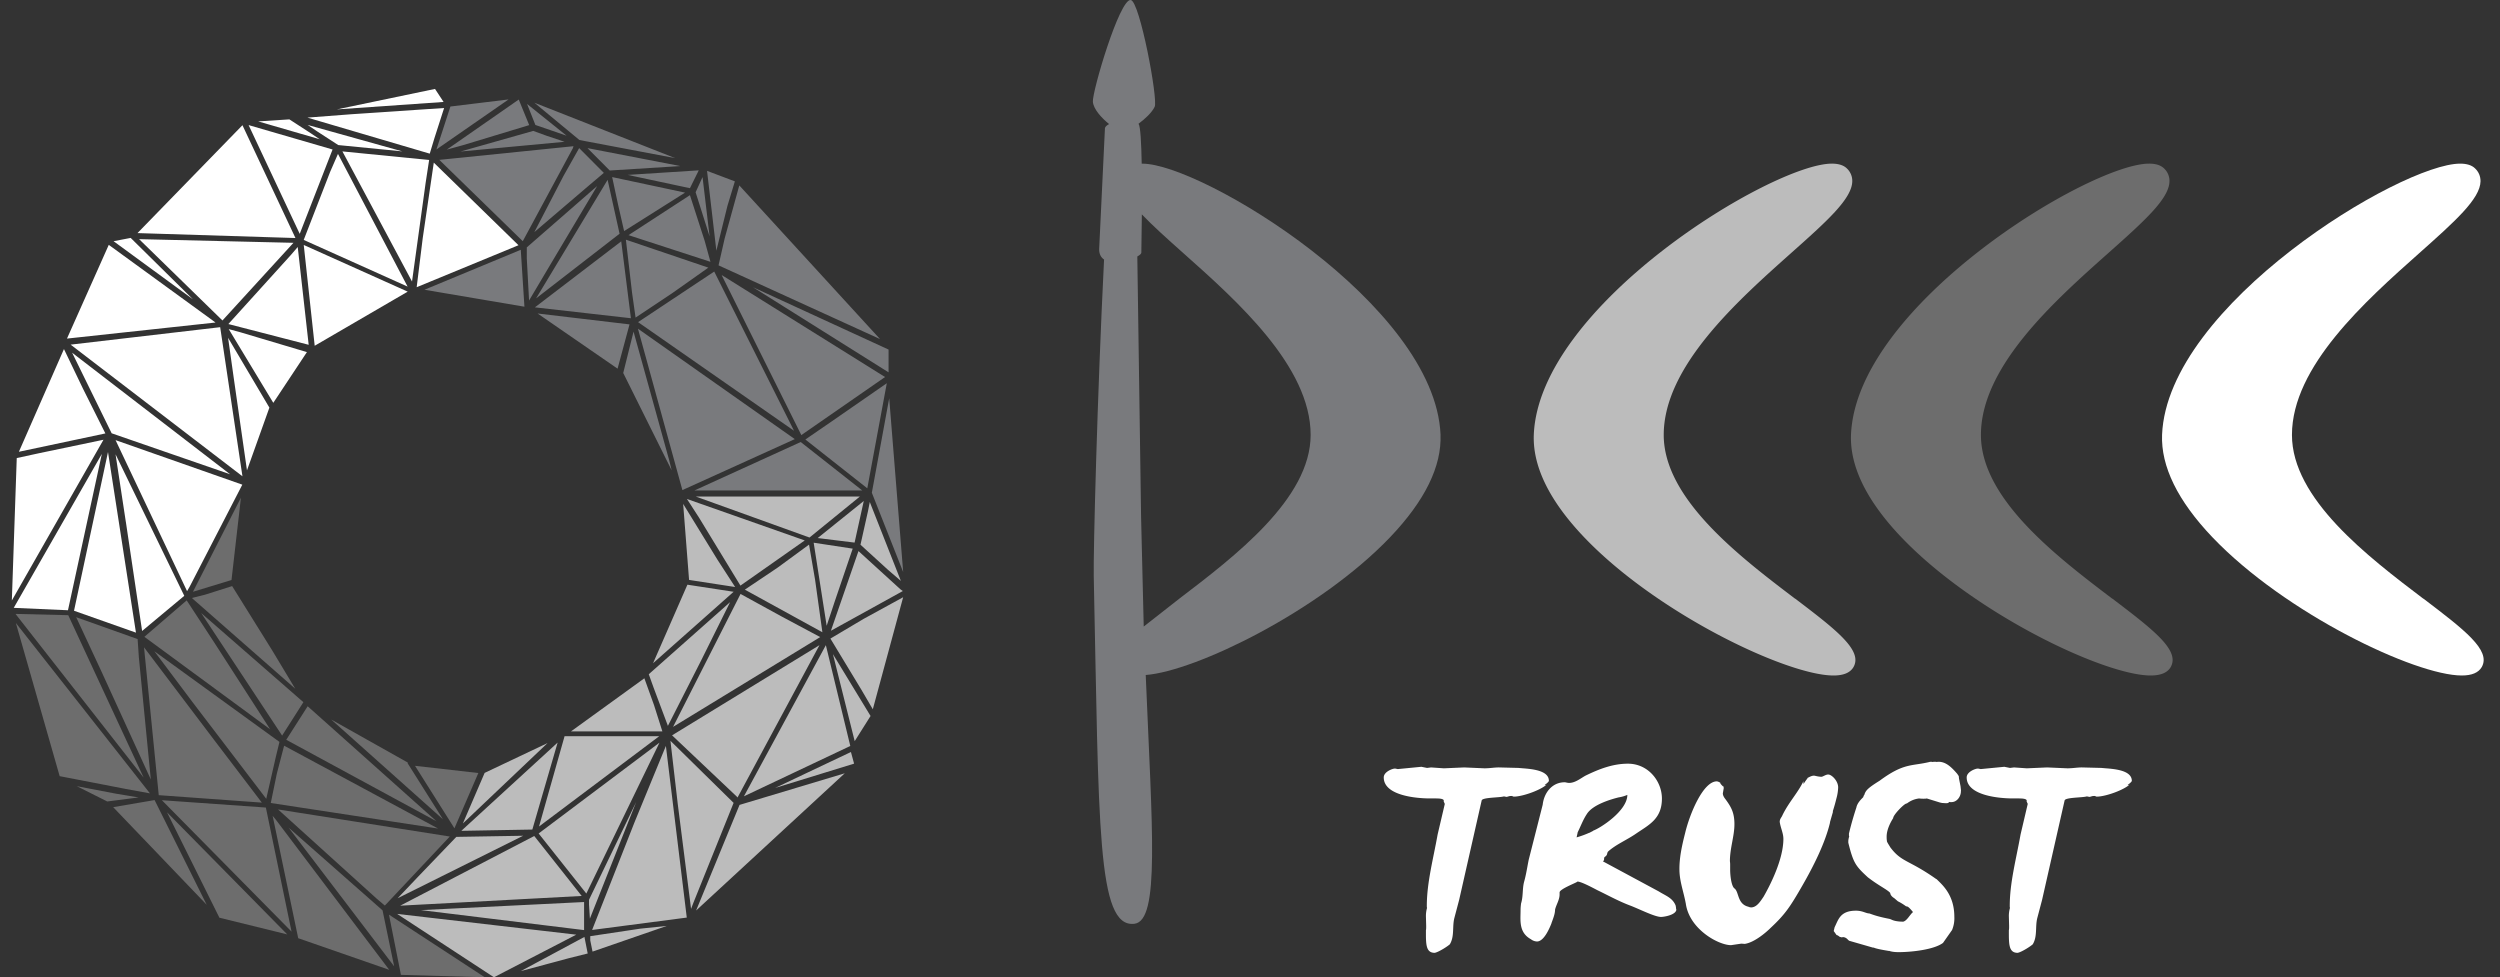 <svg xmlns="http://www.w3.org/2000/svg" width="110" height="43" fill="none"><rect width="100%" height="100%" fill="#333333" stroke="none"/><path d="M78.986 26.344c-2.442-1.853-5.782-4.396-5.782-7.207 0-3.011 3.24-5.893 5.599-7.997 1.556-1.386 2.686-2.387 2.697-3.166a.75.75 0 0 0-.244-.568c-.144-.139-.366-.206-.654-.206-2.592 0-12.877 6.21-13.115 11.926-.055 1.391.687 2.91 2.215 4.513 3.207 3.361 8.934 6.083 10.972 6.083.443 0 .737-.123.881-.373.415-.735-.77-1.642-2.57-3.011" fill="#bcbcbc"/><path d="M92.943 26.344c-2.443-1.853-5.782-4.396-5.782-7.207 0-3.011 3.234-5.893 5.599-7.997 1.556-1.386 2.686-2.387 2.697-3.166a.75.75 0 0 0-.244-.568c-.144-.139-.366-.206-.654-.206-2.592 0-12.877 6.21-13.115 11.926-.055 1.391.687 2.91 2.215 4.513 3.207 3.361 8.934 6.083 10.972 6.083.443 0 .737-.123.881-.373.415-.74-.77-1.642-2.57-3.011" fill="#6d6d6d"/><path d="M106.628 26.344c-2.442-1.853-5.782-4.396-5.782-7.207 0-3.011 3.235-5.893 5.6-7.997 1.556-1.386 2.686-2.387 2.697-3.166 0-.217-.078-.412-.244-.568-.144-.139-.365-.206-.653-.206-2.592 0-12.877 6.21-13.115 11.926-.055 1.391.687 2.91 2.215 4.513 3.207 3.361 8.934 6.083 10.972 6.083.443 0 .736-.123.88-.373.416-.74-.769-1.642-2.57-3.011" fill="#fff"/><path d="M51.886 26.344l-1.562 1.224-.116-4.814-.166-11.469c.111-.061.177-.122.177-.167l.022-1.686c.471.495 1.097 1.057 1.828 1.708 2.365 2.104 5.599 4.986 5.599 7.997 0 2.81-3.345 5.348-5.782 7.207zm11.498-7.218C63.146 13.411 52.86 7.201 50.268 7.201h-.033c-.017-.907-.055-1.642-.138-1.753h-.006c.294-.217.593-.495.715-.751.155-.323-.654-4.641-1.052-4.697-.493-.067-1.706 4.051-1.667 4.48.028.323.377.707.714.979-.094.05-.172.111-.183.178l-.255 5.331c0 .217.083.362.216.451-.299 5.993-.476 12.883-.454 13.929.233 10.996.133 15.493 1.789 15.298 1.124-.134.781-4.124.498-10.946 2.193-.167 7.654-2.816 10.756-6.066 1.529-1.603 2.271-3.116 2.215-4.513" fill="#797a7d"/><g fill="#fff"><path d="M66.502 35.014s.022.011.039.011l-.039-.011zm-3.002.189l.011.011-.011-.011zm4.464-.657c.05 0 .089-.011.111-.05-.21.239-1.063.556-1.468.556-.011 0-.039-.011-.078-.028h-.028-.039c-.061 0-.138.039-.177.039l-.111-.022c-.199.061-.942.039-.98.178l-.991 4.374-.21.796c-.1.39.011.807-.199 1.158-.078.078-.476.339-.665.378-.404 0-.388-.401-.388-.996.011-.039.011-.1.011-.189l-.011-.417a1.27 1.27 0 0 1 .05-.378c-.011-.011-.011-.05-.011-.089 0-1.024.288-2.081.476-3.139l.316-1.347c-.011-.011-.05-.111-.061-.15l.022.022c0-.1-.188-.111-.377-.111h-.249c-.543 0-2.022-.111-2.022-.924 0-.25.388-.39.487-.39.05 0 .1.022.139.022l1.03-.1.249.05.177-.022.565.039.892-.039.892.039c.238 0 .426-.039.642-.039l.864.022c.299.039 1.329.028 1.329.568-.011.061-.15.15-.188.189z"/><path d="M70.096 36.55c.299-.1 1.507-.868 1.507-1.575a1.58 1.58 0 0 1-.388.111c-.266.067-1.13.3-1.396.735-.166.25-.266.529-.399.796v-.011l-.011.039s0-.011.011-.028l-.05.228a4.2 4.2 0 0 0 .576-.211l-.022.011.039-.011h-.011l.15-.078-.006-.006zm3.666 3.456c0 .25-.543.339-.676.339-.266 0-.892-.317-1.329-.49-.515-.189-.991-.456-1.479-.69-.266-.139-.715-.378-.881-.378.111 0-.775.317-.775.479v.089c0 .239-.15.456-.199.668 0 .2-.1.429-.166.618 0 0 0-.011.011-.022-.1.25-.338.807-.643.807a.48.48 0 0 1-.266-.1c-.543-.3-.454-.835-.454-1.286 0-.1.011-.2.022-.289.1-.317.05-.657.138-.968.089-.317.139-.668.199-.957l.615-2.421c.061-.54.427-.985.964-.985.061 0 .111.028.199.028.266 0 .504-.2.715-.317.615-.301 1.218-.529 1.872-.529.892 0 1.495.768 1.495 1.536 0 .896-.576 1.157-1.13 1.536-.415.289-.892.479-1.241.796-.066.089 0 .139-.149.239-.05.05.011.139-.078.189l2.459 1.324c.299.189.604.278.742.618a.82.82 0 0 1 .022.178m6.904-4.308l-.138.479v.011s0-.011.011-.028c-.211.907-.726 1.931-1.219 2.788-.543.946-.764 1.274-1.396 1.864-.188.189-.714.646-1.141.707l-.15-.011-.454.067c-.565 0-1.855-.718-1.994-1.853v.011c-.089-.49-.266-.946-.277-1.447-.011-.545.111-1.096.249-1.636.199-.846.792-2.282 1.396-2.282.039 0 .166.05.166.089 0 0-.011 0-.028-.011.039.039.166.2.127.111a.18.18 0 0 1 .039.111l-.039.228c0 .078.039.161.111.251.249.339.399.59.399 1.107s-.199 1.057-.199 1.625a1.22 1.22 0 0 1 .011.2v.2c0 .161.039.707.199.807.199.167.111.707.642.807h-.039l.111.022c.26 0 .415-.267.554-.467.299-.518.875-1.653.875-2.549 0-.25-.122-.479-.161-.746 0-.139.078-.189.122-.3.288-.59.692-.996.931-1.514-.011.011-.011.039-.011.061 0 .039 0 .061.011.078a1.88 1.88 0 0 1 .177-.251c-.028 0-.039 0-.05.011.089-.039.21-.122.327-.122.039 0 .188.05.327.05.067 0 .188-.1.299-.1.15 0 .438.278.438.568a2.01 2.01 0 0 1-.078.49 7.45 7.45 0 0 1-.161.568m5.64-.89c0 .239-.177.479-.415.479-.061 0-.1 0-.111-.011 0 .089-.199.05-.299.05l-.1-.022-.576-.178c-.039.011-.089.011-.15.011-.05 0-.1 0-.188-.011a1.08 1.08 0 0 0-.526.212l-.028.011c-.1 0-.587.501-.587.64 0 .011-.288.417-.288.818 0 .05 0 .111.011.178v.011c0 .05.1.189.149.278.499.668.803.54 2.005 1.386l.039.022c.238.239.775.679.775 1.653a1.36 1.36 0 0 1-.1.579l-.399.568c-.399.3-1.39.406-1.955.406-.138 0-.277-.011-.399-.05l-.028-.011.011.011-.061-.011c-.238-.039-.515-.089-.615-.139h-.039l-1.041-.3-.05-.039s-.089-.122-.227-.122l-.05.011-.089-.022c-.05-.039-.1-.078-.138-.078l-.127-.178.039-.167c.166-.328.238-.729.942-.729.288 0 .438.122.587.122l.111.039c.111.039.316.111.775.2l.066.022c.111.061.288.1.537.1.166-.039.288-.3.426-.417v-.011s-.188-.239-.255-.239l-.05-.011c-.05-.039-.21-.15-.354-.217l-.161-.139s-.166-.089-.177-.228c-.111-.139-.498-.317-.941-.657l-.039-.028c-.543-.501-.642-.629-.864-1.525v-.089a.92.92 0 0 1 .039-.189s0-.011-.011-.028v-.1c.011-.039.111-.49.327-1.146.039-.2.216-.367.299-.451l.028-.078c.039-.039.022-.039.039-.078.061-.15.149-.256.653-.568 1.091-.807 1.407-.629 2.232-.835h.039s.05 0 .066.011c.022-.011.061-.011.1-.011s.061 0 .089.011c.011-.011.039-.011.078-.011.316 0 .565.239.814.529l.067.1.011.111.066.328.022.2m5.867.227s.022.011.039.011l-.039-.011zm-3.002.189l.011.011-.011-.011zm4.464-.657c.05 0 .089-.011.111-.05-.21.239-1.063.556-1.468.556-.011 0-.039-.011-.078-.028h-.028-.039c-.061 0-.138.039-.177.039l-.111-.022c-.199.061-.942.039-.98.178l-.991 4.374-.21.796c-.1.39.011.807-.199 1.158-.078.078-.476.339-.665.378-.404 0-.388-.401-.388-.996.011-.039.011-.1.011-.189l-.011-.417a1.27 1.27 0 0 1 .05-.378c-.011-.011-.011-.05-.011-.089 0-1.024.288-2.081.476-3.139l.316-1.347a.83.83 0 0 1-.061-.15l.022.022c0-.1-.188-.111-.377-.111h-.249c-.543 0-2.022-.111-2.022-.924 0-.25.388-.39.487-.39.05 0 .1.022.139.022l1.03-.1.249.05.177-.022.565.039.892-.039.892.039c.238 0 .426-.039.642-.039l.864.022c.299.039 1.329.028 1.329.568-.011.061-.15.15-.188.189z"/></g><path d="M.682 27.012l5.638 7.201-3.318-7.145-2.321-.056zM5.5 34.708l1.097.2-5.899-7.496 1.927 6.739 2.875.556zm-.781.557l1.379-.178-1.008-.167-1.711-.328 1.34.673zm1.917-.968l-.526-5.37-.055-.807-2.703-.963 1.124 2.415 2.16 4.725zM4.98 35.515l4.115 4.296-2.293-4.608-1.822.312zm4.486-7.184l-1.252-1.914-1.861 1.603 5.533 4.068-2.42-3.756zm2.055 6.984l-2.11-2.771-3.074-4.062.648 6.505 4.536.328zm.775-2.671l-5.505-3.99 1.695 2.259 3.229 4.235.426-1.864.155-.64zm-5.173 2.565l5.705 5.782-1.13-5.459-4.575-.323zm2.531 5.17l2.985.735-5.289-5.37 2.304 4.636zm3.335-10.078l-1.014-1.686-1.761-2.827-1.191.378-.582.145 4.547 3.99zm-4.498-4.263l1.695-.518.415-3.623-2.11 4.14zm4.858 4.858l-4.497-3.923 3.561 5.392.936-1.469zm-1.435 4.436l7.361 1.124-6.774-3.645-.321 1.23-.266 1.291zm1.207 5.949l4.004 1.391-4.979-6.594-.149-.178 1.124 5.381zm3.811-1.436l.022-.022 2.836-3.016-7.555-1.191 4.337 3.923.36.306zm.41 2.671l-.51-2.46-4.132-3.639 4.641 6.099zm1.861-6.383l-5.666-5.058-.942 1.475 6.608 3.584zM17.94 33.59v-.039l-3.367-1.892 4.918 4.391-1.551-2.46zm-.299 9.304L21.33 43l-4.215-2.755.526 2.649zm3.406-8.881l-2.786-.317 1.734 2.749 1.052-2.432z" fill="#6d6d6d"/><path d="M.521 26.422l4.032-7.073-2.847.595-.969.211-.216 6.266zm.083.323l2.387.106 1.49-6.878-3.877 6.773zm2.21-11.386L.831 19.878l3.805-.807-.98-1.959-.842-1.753zm6.669-1.168l-4.697-3.417-1.839 4.124 6.535-.707zm-6.375.973l7.56 5.793-.98-6.561-6.58.768zm7.017 5.704L3.174 15.52l1.739 3.545 5.212 1.803zm-6.868 6.005l2.725.963-1.23-7.947-1.495 6.984zM5.75 10.468l-.753.145 3.489 2.554-2.736-2.699zM8.347 25.81l2.315-4.485-5.577-1.959 3.146 6.645.116-.2zm-2.808-2.838l.714 4.791 1.855-1.547-3.024-6.227.454 2.983zm5.129-17.463l-4.619 4.747 6.951.217-2.332-4.964zm-4.547 5.014l3.667 3.578 3.124-3.417-6.79-.161zm6.663.713l-2.736 3.022 3.534.913-.482-4.302-.316.367zm.72 4.257l-2.947-.879-.493-.133 1.961 3.244 1.479-2.232zm-2.637 5.203l.986-2.76-1.817-3.072.249 1.77.582 4.062zm.072-15.192l2.249 4.786 1.445-3.712-3.694-1.074zm.421-.162l2.708.785-.399-.267-.936-.607-1.373.089zm7.549 1.419l.205-.679.427-1.33-4.054.273-1.961.15 5.383 1.586zm-4.962-.985l.936.607 2.819.278-4.165-1.163.41.278zm-.582 4.781l4.569 2.053-3.063-5.838-.349.801-1.158 2.983zm4.575 2.276l-4.575-2.054.482 4.435 4.093-2.382zm-3.124-8.019l4.702-.328-.377-.573-4.326.902zm4.066 2.226l-3.816-.378 3.063 5.726.598-4.335.155-1.013zm-.549 5.598l4.481-1.848-3.727-3.634-.487 3.322-.266 2.159z" fill="#fff"/><path d="M17.497 39.522l5.522-2.749-2.941.05-1.656 1.725-.925.974zM21.734 43l3.622-1.875-7.881-.913L21.734 43zm-4.126-3.15l7.987-.428-2.088-2.638-5.899 3.066zm.914.195l7.178.879v-1.235l-7.178.356zm6.014-7.373l-4.237 3.884 3.124-.056 1.113-3.829zm-.443.022l-2.769 1.313-.958 2.226 3.727-3.539zm-1.174 10.033l2.093-.562.847-.212-.144-.729-2.797 1.502zm6.087-10.334h-4.165l-1.124 3.973 5.289-3.973zm-5.306 4.28l2.099 2.643 3.218-6.639-5.317 3.996zm5.073-5.66l-.421-1.169-3.229 2.337h4.021l-.371-1.169zm-.786 4.285l-2.071 4.291v.211l.039.618 2.033-5.12zm.172 5.565l-2.188.328v.184l.1.495 3.268-1.13-1.18.122zm-.239-4.686l-1.867 4.741 4.165-.545-.919-7.552-1.379 3.356zm1.468-4.24l1.457-2.866 1.279-2.577-3.578 3.172.21.584.631 1.686zm2.891-5.899l-2.033-.312-1.512 3.456 3.545-3.144zm-2.78 6.556l.321 2.771.587 4.625.1-.262 1.772-4.402-2.78-2.732zm3.085-6.461l-2.969 5.849 6.474-3.951-1.711-.913-1.795-.985zm-.133 8.959l3.606-6.706-6.486 3.968 2.869 2.716.011.022zm-.105-9.265l-.775-1.196-1.512-2.46.26 3.345 2.027.312zm-1.584-3.044l1.817 2.983 2.83-1.987-5.184-1.825.537.829zm7.072-.935h-7.217l5.001 1.803 2.216-1.803zm-.664 12.176l-4.63 1.391-1.911 4.647 6.541-6.038zm-4.437 1.013l4.68-2.215-1.075-4.435-3.605 6.65zm2.864-11.074l-1.39 1.018-1.434.963 3.412 1.875-.321-2.309-.266-1.547zm-1.49 10.706L37.58 33.6l-.139-.512-3.334 1.581zm2.592-8.119l.82-2.41-1.717-.261.571 3.656.327-.985zm1.307-4.507l-2.027 1.631 1.623.2.404-1.831zm1.717 3.962l-.1-.072-1.85-1.686-1.213 3.506 3.163-1.747zm-1.817 4.352l.498.851 1.335-4.93L38 27.23l-1.462.868 1.368 2.259zm-.299 2.253l.698-1.107-1.656-2.721.958 3.829zm.255-8.642l1.207 1.102.57.49-1.368-3.472-.078.395-.332 1.486z" fill="#bcbcbc"/><path d="M18.677 12.749l4.398.746-.161-2.504-4.237 1.758zm1.141-8.063l-.615 1.892.1-.072 3.074-2.131-2.559.312zm3.184 5.926l2.204-4.09.028-.089-5.904.601 3.672 3.578zm-.177-6.232l-3.168 2.204.726-.2 2.902-.879-.46-1.124zm-2.564 2.287l4.58-.428-.781-.262-.598-.217-3.201.907zm3.295-1.169l1.374.473-1.739-1.397.366.924zm.703 6.071l2.016-3.383-.155.134-2.941 2.565v.484l.1 1.853.98-1.653zm5.445-4.613l-6.192-2.437 1.983 1.642 4.209.796zm-6.192 3.256l2.431-2.076.626-.529-1.086-1.091-.692 1.23-1.279 2.465zm.077 2.916l3.672-2.844-.526-2.371-3.146 5.214zm-.055.395l4.226.479-.426-3.383-3.8 2.905zm.122.272l3.517 2.426.526-1.948-4.043-.479zm3.173-6.293l3.107-.195-4.087-.79.98.985zm.366 1.502l.266 1.163 2.681-1.692-3.207-.684.26 1.213zm.426-1.308l2.736.584.388-.785-3.124.2zm1.933 13l-.111-.451-1.567-5.654-.454 1.82 2.132 4.285zm-1.589-6.722l1.612-1.074 1.59-1.124-3.628-1.23.271 2.332.155 1.096zm2.392-5.387l-2.703 1.759 3.606 1.174-.255-.924-.648-2.009zm-2.282 5.587l6.862 4.78-3.511-7.006-3.351 2.226zm1.95 7.39l4.946-2.243-6.901-4.858 1.955 7.101zm5.206-2.115l-4.675 2.131h7.383l-2.708-2.131zm-4.624-10.99l.615 1.942-.31-2.61-.305.668zm.913 2.571l.487-1.97.327-1.08-1.224-.462.41 3.511zm.095.645l7.106 3.244-6.192-6.761-.642 2.326-.271 1.191zm3.644 7.468l3.683-2.554-7.184-4.485.011.033 3.489 7.006zm3.838-2.76v-1.002l-5.965-2.743 5.965 3.745zm-2.487 2.148l-1.174.807 2.725 2.148.858-4.624-2.409 1.669zm1.751 3.15l1.379 3.489-.615-7.646-.764 4.157z" fill="#797a7d"/></svg>
